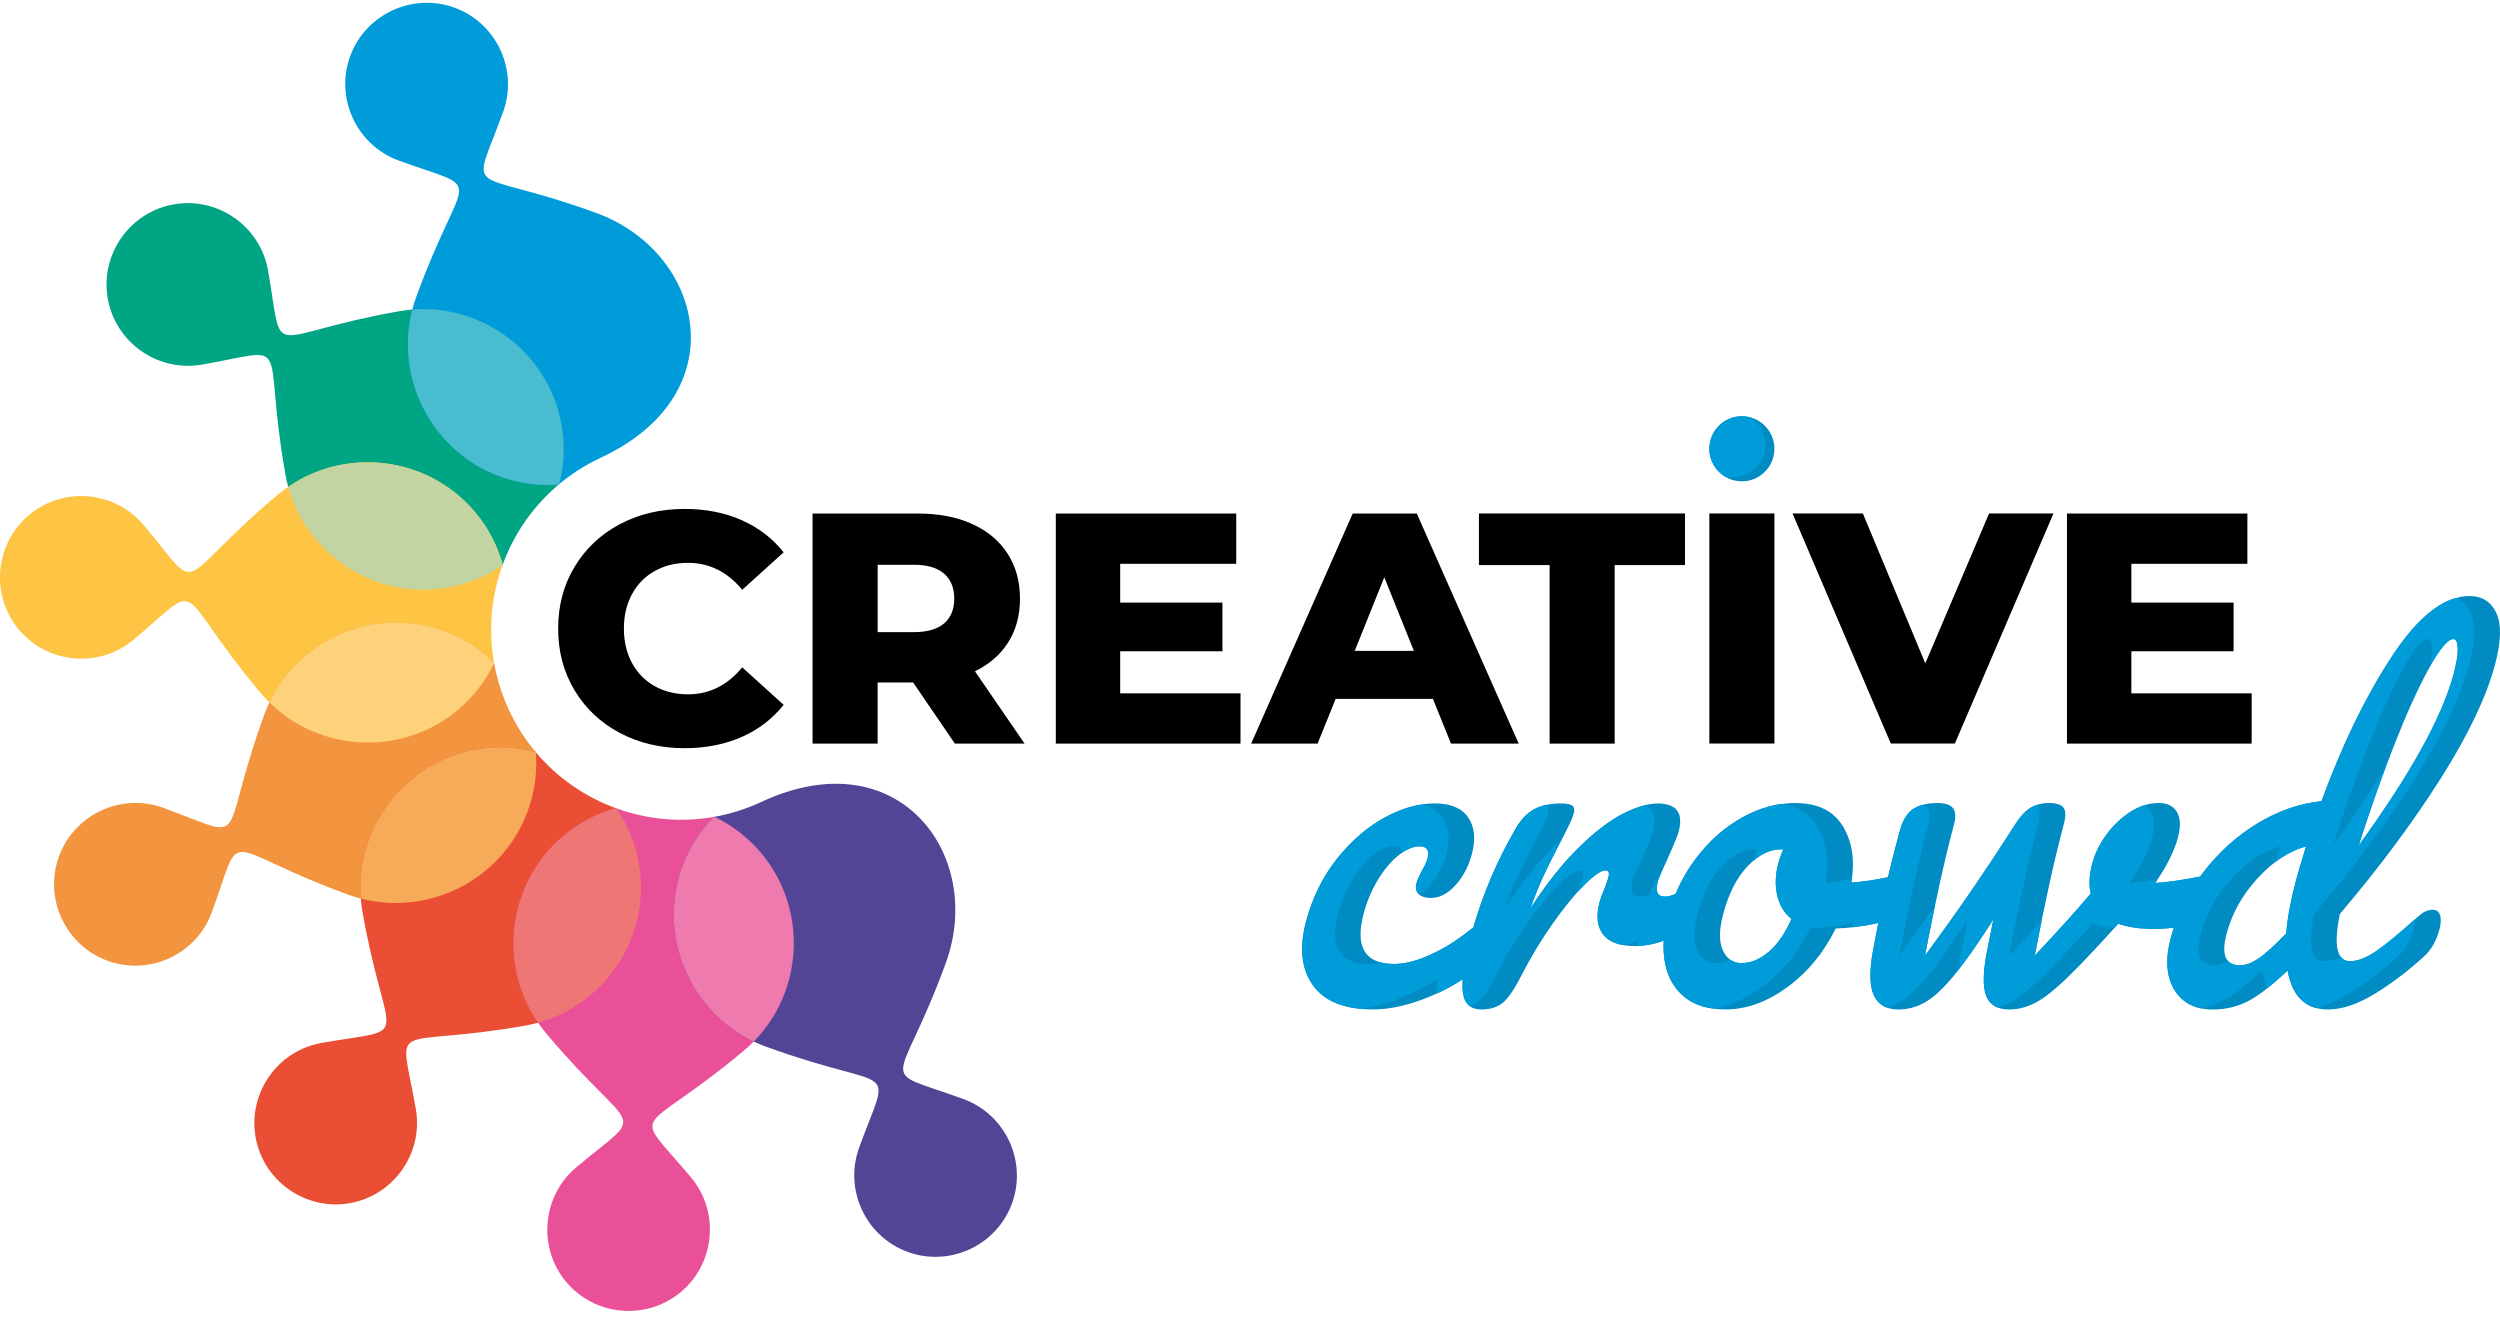 <svg width="186" height="98" viewBox="0 0 186 98" fill="none" xmlns="http://www.w3.org/2000/svg">
<path fill-rule="evenodd" clip-rule="evenodd" d="M12.926 15.204C16.207 14.626 19.363 16.835 19.94 20.115C21.171 27.102 19.51 24.953 29.69 23.157C35.343 22.159 40.785 25.969 41.78 31.622C42.045 33.13 41.968 34.62 41.609 36.016C39.663 37.638 38.226 39.735 37.39 42.046C36.2 42.865 34.822 43.448 33.315 43.713C27.661 44.711 22.219 40.901 21.224 35.247C19.431 25.068 22.016 25.895 15.032 27.126C11.752 27.703 8.595 25.495 8.018 22.215C7.438 18.937 9.646 15.781 12.926 15.204Z" fill="#00A583"/>
<path fill-rule="evenodd" clip-rule="evenodd" d="M2.155 38.316C4.705 36.175 8.544 36.511 10.685 39.06C15.243 44.496 12.732 43.465 20.649 36.823C25.046 33.133 31.665 33.71 35.355 38.109C36.338 39.281 37.018 40.615 37.404 42.005C36.559 44.314 36.315 46.843 36.762 49.337C36.141 50.639 35.24 51.831 34.068 52.815C29.669 56.504 23.052 55.927 19.363 51.528C12.717 43.61 15.373 43.033 9.94 47.594C7.39 49.734 3.55 49.399 1.41 46.849C-0.731 44.296 -0.395 40.459 2.155 38.316Z" fill="#FDC543"/>
<path fill-rule="evenodd" clip-rule="evenodd" d="M4.385 63.721C5.524 60.591 9.017 58.963 12.147 60.102C18.813 62.529 16.122 62.894 19.655 53.183C21.619 47.788 27.638 44.982 33.032 46.943C34.469 47.467 35.724 48.277 36.754 49.29C36.963 50.488 37.331 51.678 37.87 52.832C38.409 53.986 39.083 55.035 39.867 55.965C39.978 57.402 39.796 58.886 39.272 60.323C37.308 65.718 31.289 68.524 25.895 66.56C16.184 63.026 18.192 61.198 15.765 67.864C14.626 70.994 11.134 72.623 8.004 71.483C4.874 70.341 3.245 66.851 4.385 63.721Z" fill="#F3943E"/>
<path fill-rule="evenodd" clip-rule="evenodd" d="M19.015 84.607C18.437 81.326 20.646 78.17 23.926 77.593C30.913 76.362 28.764 78.023 26.968 67.843C25.973 62.19 29.78 56.748 35.433 55.753C36.941 55.488 38.431 55.565 39.827 55.924C41.452 57.87 43.546 59.307 45.857 60.143C46.676 61.333 47.259 62.711 47.524 64.219C48.519 69.872 44.712 75.314 39.058 76.309C28.879 78.105 29.706 75.517 30.937 82.501C31.514 85.782 29.306 88.938 26.026 89.515C22.751 90.095 19.595 87.887 19.015 84.607Z" fill="#EA4E34"/>
<path fill-rule="evenodd" clip-rule="evenodd" d="M50.66 96.123C53.213 93.982 53.549 90.143 51.408 87.593C46.847 82.16 47.424 84.813 55.342 78.17C59.741 74.481 60.319 67.864 56.629 63.465C55.645 62.293 54.453 61.392 53.151 60.771C50.657 61.218 48.131 60.971 45.819 60.129C44.427 60.515 43.096 61.195 41.924 62.178C37.528 65.868 36.948 72.484 40.637 76.883C47.28 84.801 48.311 82.287 42.875 86.848C40.325 88.989 39.989 92.828 42.127 95.378C44.271 97.928 48.11 98.264 50.66 96.123Z" fill="#EA5097"/>
<path fill-rule="evenodd" clip-rule="evenodd" d="M33.813 0.569C36.943 1.709 38.571 5.201 37.431 8.331C35.005 14.998 34.64 12.306 44.351 15.84C52.366 18.758 54.904 29.296 44.702 34.052C43.547 34.591 42.499 35.265 41.569 36.048C40.132 36.16 38.648 35.978 37.211 35.453C31.816 33.489 29.01 27.471 30.974 22.076C34.511 12.362 36.336 14.373 29.67 11.947C26.54 10.807 24.911 7.315 26.051 4.185C27.19 1.061 30.683 -0.567 33.813 0.569Z" fill="#009BD9"/>
<path fill-rule="evenodd" clip-rule="evenodd" d="M75.294 89.53C76.434 86.4 74.806 82.908 71.676 81.768C65.009 79.342 66.835 81.353 70.371 71.639C73.289 63.624 66.847 54.905 56.644 59.663C55.489 60.202 54.297 60.571 53.101 60.779C52.091 61.807 51.279 63.062 50.758 64.499C48.794 69.893 51.603 75.912 56.997 77.876C66.711 81.412 66.343 78.721 63.92 85.384C62.78 88.514 64.409 92.007 67.538 93.143C70.663 94.288 74.155 92.66 75.294 89.53Z" fill="#544496"/>
<path fill-rule="evenodd" clip-rule="evenodd" d="M41.571 36.051C40.134 36.163 38.65 35.981 37.213 35.457C32.134 33.607 29.351 28.166 30.679 23.031C35.965 22.612 40.844 26.299 41.783 31.623C42.048 33.13 41.971 34.62 41.609 36.019L41.571 36.051Z" fill="#49BDCF"/>
<path fill-rule="evenodd" clip-rule="evenodd" d="M21.443 36.222C25.813 33.215 31.881 33.972 35.353 38.112C36.336 39.284 37.017 40.618 37.402 42.008L37.388 42.049C36.198 42.867 34.82 43.45 33.312 43.715C27.992 44.652 22.859 41.33 21.443 36.222Z" fill="#C1D4A2"/>
<path fill-rule="evenodd" clip-rule="evenodd" d="M20.04 52.261C22.319 47.473 27.955 45.094 33.031 46.943C34.468 47.467 35.723 48.28 36.75 49.29L36.759 49.34C36.138 50.642 35.237 51.834 34.065 52.818C29.928 56.289 23.821 55.98 20.04 52.261Z" fill="#FED27A"/>
<path fill-rule="evenodd" clip-rule="evenodd" d="M26.845 66.855C26.427 61.569 30.113 56.69 35.437 55.754C36.945 55.489 38.434 55.565 39.833 55.927L39.866 55.966C39.977 57.403 39.795 58.887 39.271 60.324C37.422 65.4 31.977 68.186 26.845 66.855Z" fill="#F7AA58"/>
<path fill-rule="evenodd" clip-rule="evenodd" d="M45.86 60.144C46.679 61.333 47.262 62.711 47.527 64.219C48.466 69.543 45.142 74.675 40.033 76.088C37.026 71.722 37.783 65.653 41.923 62.178C43.098 61.195 44.429 60.515 45.819 60.129L45.86 60.144Z" fill="#EE7775"/>
<path fill-rule="evenodd" clip-rule="evenodd" d="M56.076 77.493C59.795 73.712 60.104 67.605 56.629 63.465C55.646 62.293 54.453 61.392 53.152 60.77L53.102 60.779C52.092 61.807 51.279 63.061 50.755 64.498C48.909 69.581 51.288 75.213 56.076 77.493Z" fill="#EE7AAE"/>
<path d="M152.778 38.203L145.443 55.32H140.676L133.365 38.203H138.597L143.243 49.354L147.987 38.203H152.778ZM127.175 38.203H132.016V55.32H127.175V38.203ZM115.291 42.043H110.032V38.203H125.364V42.043H120.132V55.323H115.291V42.043ZM92.294 51.581V55.323H78.552V38.206H91.976V41.949H83.342V44.834H90.948V48.453H83.342V51.583H92.294V51.581ZM70.996 44.537C70.996 43.739 70.743 43.118 70.239 42.679C69.733 42.237 68.985 42.02 67.99 42.02H65.298V47.031H67.99C68.985 47.031 69.733 46.816 70.239 46.383C70.743 45.95 70.996 45.335 70.996 44.537ZM67.936 50.774H65.295V55.323H60.454V38.206H68.281C69.83 38.206 71.176 38.462 72.315 38.978C73.458 39.49 74.338 40.226 74.956 41.177C75.575 42.131 75.887 43.253 75.887 44.54C75.887 45.78 75.598 46.86 75.018 47.779C74.438 48.701 73.611 49.422 72.536 49.943L76.228 55.323H71.043L67.936 50.774ZM50.941 55.665C49.147 55.665 47.537 55.285 46.111 54.528C44.683 53.771 43.565 52.714 42.749 51.363C41.933 50.011 41.527 48.477 41.527 46.766C41.527 45.055 41.933 43.521 42.749 42.17C43.565 40.818 44.683 39.761 46.111 39.001C47.537 38.245 49.147 37.865 50.941 37.865C52.507 37.865 53.915 38.142 55.172 38.695C56.426 39.249 57.472 40.047 58.302 41.092L55.222 43.88C54.115 42.544 52.769 41.875 51.188 41.875C50.258 41.875 49.43 42.078 48.706 42.488C47.981 42.894 47.419 43.468 47.018 44.21C46.618 44.952 46.418 45.803 46.418 46.766C46.418 47.729 46.618 48.58 47.018 49.322C47.419 50.064 47.981 50.638 48.706 51.047C49.43 51.454 50.258 51.657 51.188 51.657C52.769 51.657 54.115 50.989 55.222 49.652L58.302 52.44C57.472 53.483 56.426 54.284 55.172 54.837C53.917 55.385 52.507 55.665 50.941 55.665ZM105.191 48.424L102.991 42.947L100.792 48.424H105.191ZM106.61 51.996H99.373L98.027 55.323H93.086L100.642 38.206H105.409L112.991 55.323H107.953L106.61 51.996ZM167.524 51.581V55.323H153.782V38.206H167.206V41.949H158.573V44.834H166.179V48.453H158.573V51.583H167.524V51.581Z" fill="black"/>
<path fill-rule="evenodd" clip-rule="evenodd" d="M129.596 30.969C130.933 30.969 132.016 32.053 132.016 33.389C132.016 34.726 130.933 35.81 129.596 35.81C128.259 35.81 127.175 34.726 127.175 33.389C127.175 32.053 128.259 30.969 129.596 30.969Z" fill="#008BC2"/>
<path fill-rule="evenodd" clip-rule="evenodd" d="M129.596 30.969C129.817 30.969 130.029 30.998 130.229 31.054C130.897 31.484 131.342 32.238 131.342 33.092C131.342 34.429 130.258 35.512 128.921 35.512C128.701 35.512 128.489 35.483 128.288 35.427C127.62 34.997 127.175 34.243 127.175 33.389C127.175 32.053 128.259 30.969 129.596 30.969Z" fill="#009BD9"/>
<path d="M182.533 47.544C182.12 47.544 181.511 48.277 180.707 49.74C179.903 51.204 179.037 53.118 178.11 55.482C177.182 57.847 176.311 60.32 175.486 62.903C179.335 57.608 181.688 53.359 182.55 50.147C182.771 49.322 182.871 48.683 182.854 48.227C182.833 47.77 182.727 47.544 182.533 47.544ZM166.656 71.819C167.068 71.819 167.524 71.651 168.028 71.315C168.531 70.979 169.217 70.355 170.092 69.445C170.189 68.273 170.433 66.963 170.822 65.508C170.961 64.987 171.211 64.142 171.567 62.97C170.274 63.338 169.067 64.136 167.948 65.361C166.826 66.586 166.067 67.95 165.666 69.445C165.239 71.026 165.572 71.819 166.656 71.819ZM129.572 71.654C130.267 71.654 130.944 71.371 131.604 70.809C132.263 70.243 132.826 69.431 133.282 68.368C132.731 67.911 132.375 67.316 132.216 66.577C132.057 65.841 132.087 65.058 132.307 64.234C132.402 63.886 132.525 63.538 132.684 63.191H132.522C131.654 63.191 130.82 63.609 130.022 64.445C129.224 65.282 128.621 66.457 128.214 67.976C127.894 69.168 127.885 70.081 128.182 70.709C128.479 71.339 128.942 71.654 129.572 71.654ZM180.975 67.684C181.258 67.684 181.443 67.814 181.537 68.076C181.629 68.335 181.614 68.695 181.493 69.151C181.261 70.019 180.875 70.691 180.336 71.168C179.155 72.251 177.93 73.179 176.661 73.951C175.392 74.722 174.238 75.105 173.195 75.105C171.547 75.105 170.548 74.139 170.198 72.21C168.979 73.359 167.975 74.13 167.189 74.522C166.399 74.913 165.551 75.108 164.639 75.108C163.316 75.108 162.357 74.616 161.765 73.627C161.173 72.64 161.087 71.353 161.511 69.769C161.579 69.516 161.656 69.263 161.738 69.015C161.226 69.086 160.711 69.118 160.189 69.118C159.235 69.118 158.37 68.989 157.592 68.727C156.691 69.746 155.714 70.797 154.665 71.883C153.467 73.12 152.498 73.965 151.756 74.422C151.017 74.878 150.254 75.105 149.474 75.105C148.605 75.105 148.04 74.769 147.775 74.095C147.51 73.423 147.531 72.316 147.834 70.776L148.308 68.4C147.148 70.223 146.173 71.61 145.387 72.567C144.601 73.521 143.891 74.183 143.261 74.551C142.631 74.919 141.957 75.105 141.241 75.105C140.352 75.105 139.745 74.757 139.421 74.062C139.098 73.368 139.071 72.272 139.342 70.776C139.474 70.052 139.607 69.348 139.742 68.668C138.724 68.901 137.666 69.039 136.574 69.083C135.673 70.906 134.469 72.363 132.961 73.459C131.453 74.554 129.928 75.102 128.388 75.102C127.087 75.102 126.059 74.787 125.305 74.159C124.551 73.529 124.077 72.696 123.877 71.654C123.777 71.121 123.742 70.564 123.777 69.987C123.059 70.252 122.349 70.385 121.645 70.385C120.494 70.385 119.699 70.093 119.26 69.507C118.821 68.921 118.736 68.129 119.001 67.131C119.089 66.807 119.207 66.48 119.36 66.156C119.519 65.723 119.619 65.429 119.661 65.279C119.755 64.931 119.681 64.758 119.443 64.758C119.116 64.758 118.592 65.12 117.864 65.847C117.137 66.574 116.354 67.534 115.515 68.727C114.675 69.919 113.913 71.177 113.233 72.502C112.72 73.521 112.261 74.21 111.849 74.569C111.436 74.928 110.898 75.105 110.223 75.105C109.399 75.105 108.936 74.672 108.83 73.803C108.798 73.538 108.795 73.223 108.822 72.861C108.091 73.335 107.332 73.741 106.543 74.077C104.938 74.76 103.474 75.102 102.152 75.102C100.026 75.102 98.533 74.501 97.674 73.297C96.814 72.093 96.649 70.502 97.176 68.53C97.647 66.772 98.407 65.232 99.455 63.91C100.503 62.587 101.678 61.566 102.974 60.85C104.272 60.135 105.53 59.775 106.743 59.775C107.935 59.775 108.769 60.129 109.243 60.833C109.714 61.536 109.802 62.443 109.508 63.55C109.263 64.46 108.857 65.232 108.286 65.862C107.714 66.492 107.105 66.807 106.454 66.807C106.042 66.807 105.739 66.71 105.541 66.516C105.344 66.321 105.291 66.05 105.385 65.703C105.427 65.55 105.494 65.379 105.591 65.182C105.689 64.987 105.756 64.846 105.803 64.758C105.998 64.431 106.133 64.127 106.21 63.848C106.286 63.565 106.272 63.35 106.172 63.197C106.071 63.044 105.892 62.97 105.63 62.97C105.132 62.97 104.605 63.191 104.051 63.636C103.498 64.08 102.988 64.684 102.526 65.441C102.064 66.2 101.708 67.034 101.463 67.947C100.789 70.461 101.549 71.722 103.739 71.722C104.629 71.722 105.668 71.424 106.858 70.826C107.741 70.385 108.66 69.775 109.614 69.004C110.362 66.415 111.425 63.948 112.794 61.601C113.159 60.971 113.601 60.511 114.125 60.217C114.649 59.926 115.311 59.778 116.115 59.778C116.548 59.778 116.84 59.831 116.984 59.94C117.128 60.049 117.161 60.255 117.078 60.559C116.984 60.906 116.613 61.686 115.962 62.903C115.512 63.771 115.135 64.531 114.831 65.182C114.525 65.832 114.204 66.636 113.86 67.59C115.076 65.723 116.286 64.207 117.487 63.035C118.692 61.863 119.787 61.027 120.779 60.529C121.769 60.029 122.623 59.781 123.338 59.781C124.749 59.781 125.264 60.488 124.887 61.895C124.811 62.178 124.531 62.861 124.045 63.945C123.639 64.814 123.406 65.355 123.35 65.57C123.147 66.33 123.315 66.71 123.859 66.71C124.086 66.71 124.351 66.645 124.66 66.513C125.064 65.558 125.57 64.675 126.186 63.862C127.16 62.573 128.3 61.563 129.601 60.835C130.903 60.108 132.225 59.746 133.571 59.746C135.22 59.746 136.394 60.314 137.098 61.454C137.802 62.593 138.017 63.998 137.743 65.668C138.52 65.617 139.427 65.485 140.467 65.267C140.667 64.401 140.873 63.583 141.082 62.805L141.388 61.666C141.603 60.95 141.93 60.45 142.375 60.17C142.819 59.887 143.408 59.746 144.147 59.746C144.713 59.746 145.096 59.87 145.299 60.12C145.502 60.37 145.528 60.785 145.369 61.371C144.701 63.865 143.983 67.11 143.217 71.1C145.523 67.997 147.746 64.766 149.883 61.404C150.296 60.753 150.702 60.314 151.1 60.085C151.497 59.858 151.933 59.743 152.41 59.743C152.996 59.743 153.37 59.861 153.535 60.102C153.7 60.341 153.7 60.765 153.535 61.371C152.866 63.865 152.148 67.11 151.385 71.1C153.205 69.168 154.592 67.629 155.552 66.48C155.396 65.85 155.434 65.102 155.667 64.236C155.864 63.5 156.217 62.782 156.73 62.087C157.242 61.392 157.837 60.83 158.517 60.394C159.197 59.961 159.895 59.743 160.61 59.743C161.241 59.743 161.691 59.964 161.962 60.408C162.233 60.853 162.256 61.498 162.03 62.343C161.768 63.321 161.208 64.437 160.351 65.694C161.173 65.653 162.286 65.494 163.69 65.22C163.761 65.123 163.835 65.025 163.908 64.928C165.045 63.441 166.382 62.228 167.928 61.283C169.471 60.341 171.069 59.781 172.721 59.608C174.261 55.4 176.01 51.804 177.972 48.822C179.93 45.839 181.855 44.346 183.743 44.346C184.676 44.346 185.339 44.77 185.73 45.615C186.122 46.46 186.087 47.741 185.627 49.455C184.977 51.884 183.619 54.725 181.552 57.979C179.488 61.233 176.997 64.575 174.085 68.002C173.834 69.26 173.784 70.161 173.932 70.703C174.079 71.244 174.379 71.515 174.836 71.515C175.422 71.515 176.087 71.256 176.835 70.735C177.583 70.214 178.628 69.348 179.974 68.132C180.315 67.838 180.648 67.684 180.975 67.684Z" fill="#008BC2"/>
<path d="M180.624 47.544C180.212 47.544 179.605 48.277 178.798 49.74C177.995 51.204 177.129 53.118 176.201 55.482C175.274 57.847 174.402 60.32 173.578 62.903C175.153 60.735 176.481 58.742 177.556 56.922C176.831 58.848 176.142 60.841 175.486 62.903C179.334 57.608 181.687 53.359 182.55 50.147C182.771 49.322 182.871 48.683 182.853 48.227C182.835 47.77 182.726 47.544 182.532 47.544C182.132 47.544 181.546 48.236 180.774 49.617C180.904 49.042 180.96 48.58 180.945 48.227C180.927 47.77 180.818 47.544 180.624 47.544ZM164.747 71.819C165.065 71.819 165.41 71.719 165.783 71.518C165.978 71.719 166.269 71.819 166.655 71.819C167.067 71.819 167.524 71.651 168.027 71.315C168.531 70.979 169.217 70.355 170.091 69.445C170.189 68.273 170.433 66.963 170.822 65.508C170.96 64.987 171.21 64.142 171.567 62.97C170.786 63.194 170.035 63.574 169.317 64.11C169.417 63.771 169.532 63.391 169.661 62.97C168.369 63.338 167.162 64.136 166.043 65.361C164.921 66.586 164.161 67.95 163.761 69.445C163.334 71.026 163.663 71.819 164.747 71.819ZM127.663 71.654C128.031 71.654 128.394 71.574 128.75 71.418C128.982 71.577 129.256 71.654 129.571 71.654C130.266 71.654 130.944 71.371 131.603 70.809C132.263 70.243 132.825 69.431 133.282 68.368C132.731 67.911 132.375 67.316 132.216 66.577C132.057 65.841 132.086 65.058 132.307 64.234C132.401 63.886 132.525 63.538 132.684 63.191H132.522C131.812 63.191 131.123 63.471 130.458 64.033C130.543 63.754 130.649 63.474 130.776 63.191H130.614C129.745 63.191 128.912 63.609 128.114 64.445C127.316 65.282 126.712 66.457 126.306 67.976C125.985 69.168 125.976 70.081 126.273 70.709C126.571 71.339 127.036 71.654 127.663 71.654ZM172.294 74.99C171.175 74.684 170.474 73.756 170.194 72.207C169.653 72.72 169.152 73.156 168.693 73.518C168.513 73.147 168.378 72.708 168.286 72.207C167.067 73.356 166.063 74.127 165.277 74.519C164.791 74.76 164.279 74.928 163.746 75.019C162.874 74.84 162.212 74.374 161.761 73.624C161.169 72.637 161.084 71.35 161.508 69.766C161.576 69.513 161.652 69.26 161.735 69.013C161.222 69.083 160.707 69.115 160.186 69.115C160.053 69.115 159.924 69.113 159.797 69.107L159.83 69.01C159.644 69.036 159.459 69.054 159.273 69.071C158.672 69.013 158.113 68.898 157.592 68.724C157.492 68.836 157.392 68.951 157.288 69.066C156.717 69.007 156.181 68.892 155.684 68.724C154.783 69.743 153.805 70.794 152.757 71.88C151.558 73.117 150.587 73.962 149.848 74.419C149.444 74.666 149.038 74.846 148.623 74.96C148.222 74.802 147.939 74.513 147.775 74.095C147.51 73.423 147.53 72.316 147.833 70.776L148.308 68.4C147.306 69.972 146.444 71.221 145.719 72.148C145.758 71.736 145.828 71.28 145.925 70.776L146.399 68.4C145.239 70.223 144.265 71.61 143.478 72.567C142.692 73.521 141.983 74.183 141.353 74.551C141.037 74.734 140.714 74.872 140.378 74.966C139.945 74.804 139.627 74.504 139.421 74.065C139.097 73.37 139.071 72.275 139.341 70.779C139.474 70.055 139.606 69.351 139.742 68.671C139.1 68.818 138.443 68.927 137.772 68.998L137.837 68.671C136.818 68.903 135.761 69.042 134.668 69.086C133.767 70.909 132.563 72.366 131.055 73.462C129.851 74.336 128.635 74.863 127.41 75.037C126.562 74.913 125.861 74.622 125.308 74.159C124.554 73.529 124.08 72.696 123.88 71.654C123.779 71.121 123.744 70.564 123.779 69.987C123.135 70.226 122.493 70.358 121.86 70.382C121.86 70.252 121.865 70.12 121.874 69.987C121.48 70.134 121.088 70.237 120.699 70.305C120.049 70.181 119.572 69.916 119.265 69.507C118.827 68.921 118.741 68.129 119.006 67.131C119.095 66.807 119.212 66.48 119.366 66.156C119.525 65.723 119.625 65.429 119.666 65.279C119.76 64.931 119.687 64.758 119.448 64.758C119.121 64.758 118.597 65.12 117.87 65.847C117.702 66.015 117.528 66.198 117.354 66.392C117.387 66.312 117.422 66.236 117.46 66.156C117.619 65.723 117.72 65.429 117.761 65.279C117.855 64.931 117.781 64.758 117.543 64.758C117.216 64.758 116.692 65.12 115.965 65.847C115.237 66.574 114.454 67.534 113.615 68.727C112.776 69.919 112.013 71.177 111.333 72.502C110.82 73.521 110.361 74.21 109.949 74.569C109.793 74.704 109.616 74.816 109.419 74.902C109.095 74.692 108.901 74.327 108.839 73.803C108.806 73.538 108.803 73.223 108.83 72.861C108.223 73.256 107.596 73.603 106.945 73.903C106.94 73.871 106.937 73.836 106.931 73.8C106.898 73.535 106.895 73.22 106.922 72.858C106.192 73.332 105.432 73.739 104.643 74.074C103.394 74.607 102.228 74.931 101.151 75.049C99.555 74.881 98.397 74.298 97.682 73.294C96.822 72.09 96.657 70.499 97.184 68.527C97.655 66.769 98.415 65.229 99.463 63.907C100.512 62.584 101.686 61.563 102.982 60.847C103.927 60.326 104.849 59.996 105.747 59.852C106.468 59.993 107.001 60.317 107.343 60.83C107.814 61.533 107.902 62.44 107.608 63.547C107.364 64.457 106.957 65.229 106.386 65.859C106.121 66.15 105.85 66.374 105.567 66.53L105.547 66.51C105.349 66.315 105.296 66.044 105.391 65.697C105.432 65.544 105.5 65.373 105.597 65.176C105.694 64.981 105.762 64.84 105.809 64.752C106.003 64.425 106.139 64.122 106.215 63.842C106.292 63.559 106.277 63.344 106.177 63.191C106.077 63.038 105.897 62.964 105.635 62.964C105.226 62.964 104.796 63.114 104.348 63.415C104.337 63.33 104.31 63.253 104.269 63.191C104.169 63.038 103.989 62.964 103.727 62.964C103.229 62.964 102.702 63.185 102.149 63.63C101.595 64.075 101.086 64.678 100.623 65.435C100.161 66.195 99.805 67.028 99.561 67.941C98.886 70.455 99.646 71.716 101.837 71.716C102.134 71.716 102.452 71.683 102.785 71.615C103.067 71.683 103.385 71.716 103.745 71.716C104.634 71.716 105.673 71.418 106.863 70.82C107.746 70.379 108.665 69.769 109.619 68.998C110.367 66.409 111.43 63.942 112.799 61.595C113.164 60.965 113.606 60.506 114.13 60.211C114.386 60.067 114.675 59.961 114.999 59.887C115.028 59.902 115.058 59.917 115.078 59.934C115.223 60.043 115.255 60.249 115.173 60.553C115.078 60.9 114.707 61.681 114.057 62.897C113.606 63.765 113.229 64.525 112.926 65.176C112.62 65.826 112.299 66.63 111.954 67.584C113.17 65.718 114.38 64.201 115.582 63.029C115.791 62.826 115.997 62.632 116.2 62.446C116.124 62.59 116.044 62.741 115.962 62.897C115.511 63.765 115.134 64.525 114.831 65.176C114.525 65.826 114.204 66.63 113.859 67.584C115.075 65.718 116.286 64.201 117.487 63.029C118.691 61.857 119.787 61.021 120.779 60.523C121.344 60.238 121.863 60.035 122.34 59.914C123.049 60.182 123.261 60.841 122.981 61.89C122.905 62.172 122.625 62.855 122.139 63.939C121.733 64.808 121.5 65.349 121.441 65.564C121.238 66.324 121.406 66.704 121.951 66.704C122.178 66.704 122.443 66.639 122.752 66.507C123.023 65.865 123.341 65.255 123.706 64.678C123.509 65.123 123.388 65.417 123.35 65.564C123.146 66.324 123.314 66.704 123.859 66.704C124.086 66.704 124.351 66.639 124.66 66.507C125.063 65.553 125.57 64.669 126.185 63.857C127.16 62.567 128.299 61.557 129.601 60.83C130.581 60.282 131.574 59.94 132.581 59.805C133.756 59.984 134.627 60.532 135.193 61.448C135.896 62.587 136.111 63.992 135.837 65.662C136.412 65.626 137.062 65.541 137.781 65.411C137.769 65.494 137.757 65.576 137.743 65.662C138.52 65.612 139.427 65.479 140.466 65.261C140.666 64.395 140.873 63.577 141.082 62.8L141.388 61.66C141.603 60.944 141.93 60.444 142.374 60.164C142.572 60.038 142.798 59.94 143.052 59.873C143.196 59.931 143.308 60.014 143.393 60.117C143.596 60.367 143.62 60.782 143.464 61.368C142.795 63.862 142.077 67.107 141.311 71.097C142.204 69.896 143.084 68.677 143.95 67.437C143.711 68.577 143.467 69.796 143.216 71.097C145.522 67.994 147.745 64.763 149.883 61.401C150.295 60.75 150.701 60.311 151.099 60.082C151.208 60.02 151.32 59.967 151.432 59.92C151.514 59.97 151.579 60.029 151.629 60.096C151.794 60.335 151.794 60.759 151.629 61.365C150.961 63.859 150.242 67.104 149.479 71.094C150.398 70.12 151.205 69.245 151.903 68.471C151.732 69.307 151.561 70.181 151.385 71.094C153.204 69.163 154.591 67.623 155.551 66.474C155.395 65.844 155.433 65.096 155.666 64.231C155.863 63.494 156.217 62.776 156.729 62.081C157.241 61.386 157.836 60.824 158.516 60.388C158.846 60.176 159.182 60.017 159.523 59.908C159.744 60.02 159.921 60.185 160.056 60.403C160.327 60.847 160.351 61.492 160.124 62.337C159.862 63.315 159.303 64.431 158.446 65.688C159.002 65.659 159.691 65.576 160.516 65.444C160.463 65.526 160.407 65.606 160.351 65.688C161.172 65.647 162.285 65.488 163.69 65.214C163.761 65.117 163.834 65.02 163.908 64.922C165.044 63.435 166.381 62.222 167.927 61.277C169.47 60.335 171.069 59.775 172.721 59.602C174.261 55.394 176.01 51.799 177.971 48.816C179.573 46.381 181.148 44.938 182.7 44.49C183.189 44.682 183.563 45.056 183.819 45.609C184.21 46.454 184.175 47.735 183.716 49.449C183.065 51.878 181.708 54.72 179.641 57.973C177.576 61.227 175.085 64.569 172.173 67.997C171.923 69.254 171.873 70.155 172.02 70.697C172.167 71.239 172.468 71.509 172.924 71.509C173.301 71.509 173.71 71.4 174.152 71.186C174.317 71.4 174.541 71.509 174.829 71.509C175.415 71.509 176.081 71.25 176.829 70.729C177.52 70.246 178.472 69.463 179.682 68.382C179.691 68.594 179.658 68.845 179.579 69.136C179.346 70.005 178.96 70.676 178.422 71.153C177.241 72.237 176.016 73.164 174.747 73.936C173.881 74.478 173.059 74.825 172.294 74.99Z" fill="#009BD9"/>
</svg>
